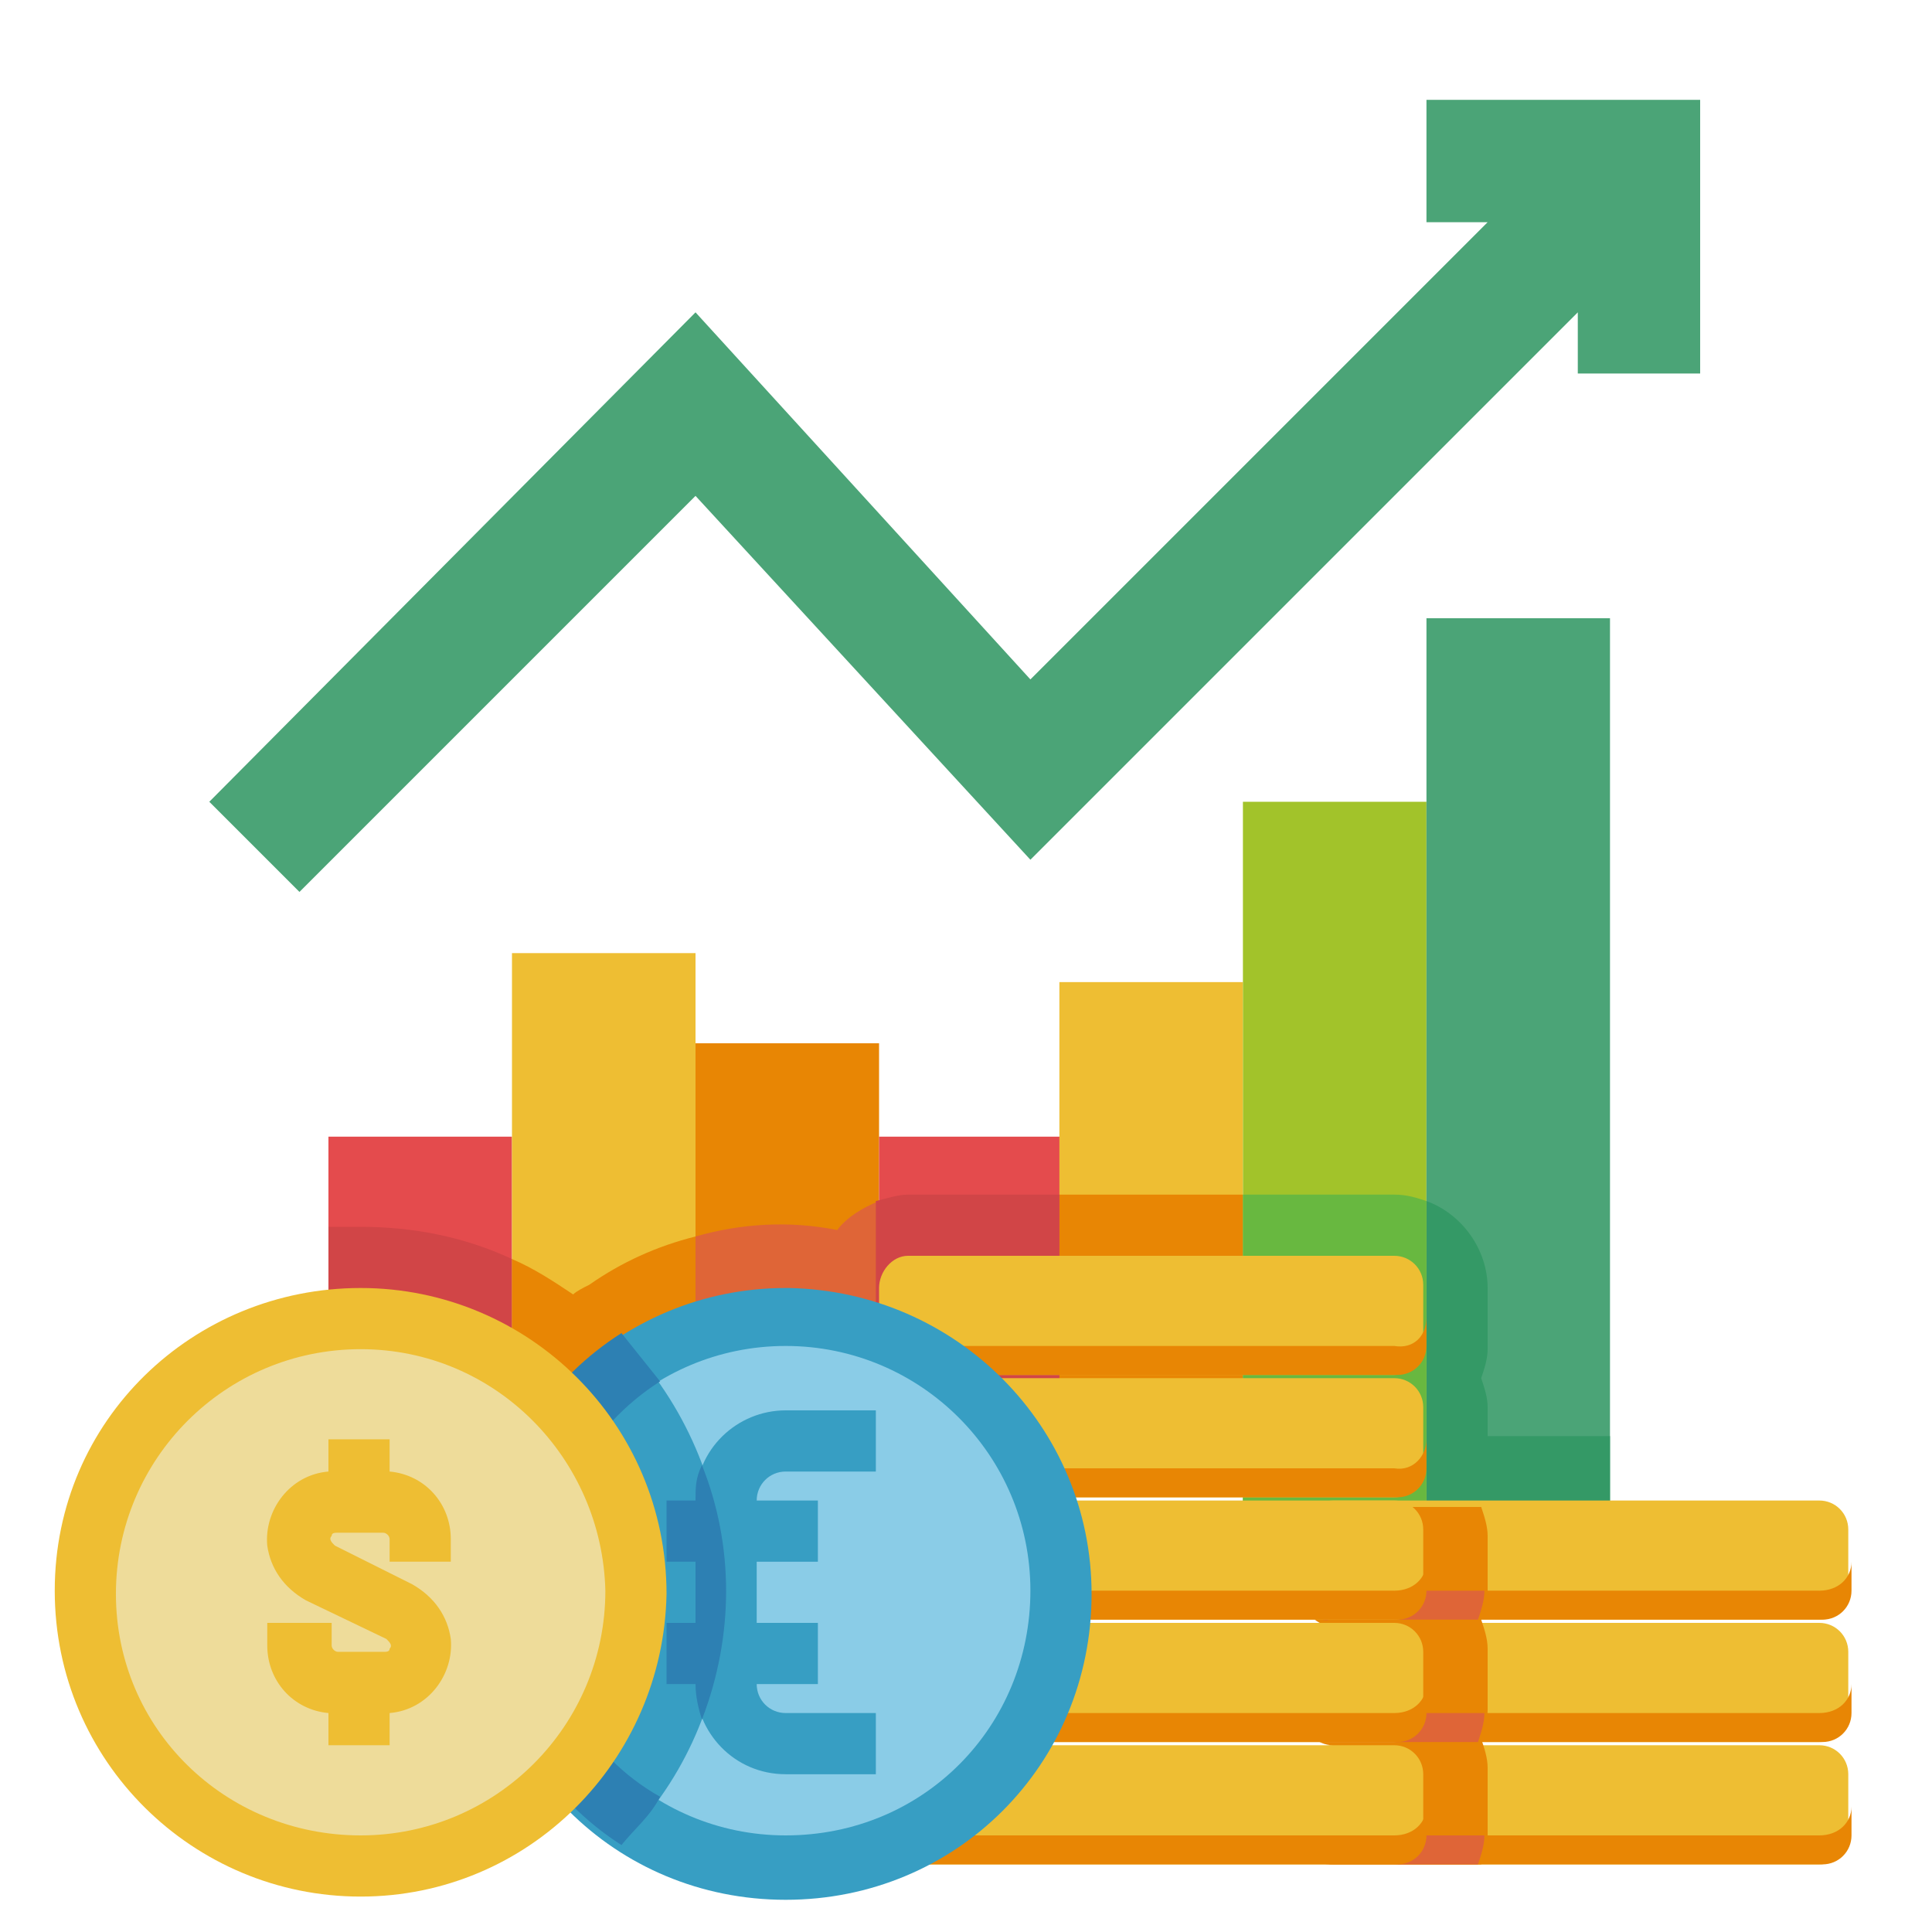 <?xml version="1.0" encoding="utf-8"?>
<!-- Generator: Adobe Illustrator 25.4.1, SVG Export Plug-In . SVG Version: 6.00 Build 0)  -->
<svg version="1.1" id="Layer_1" xmlns="http://www.w3.org/2000/svg" xmlns:xlink="http://www.w3.org/1999/xlink" x="0px" y="0px"
	 width="60px" height="60px" viewBox="0 0 60 60" style="enable-background:new 0 0 60 60;" xml:space="preserve">
<style type="text/css">
	.st0{fill:#E44B4D;}
	.st1{fill:#EEBE33;}
	.st2{fill:#E88604;}
	.st3{fill:#A2C32A;}
	.st4{fill:#4BA477;}
	.st5{fill:#D14547;}
	.st6{fill:#DF6537;}
	.st7{fill:#349966;}
	.st8{fill:#68B840;}
	.st9{fill:#8ACCE7;}
	.st10{fill:#379EC3;}
	.st11{fill:#2D80B3;}
	.st12{fill:#EEDC9A;}
</style>
<g id="Flat">
	<path class="st0" d="M10.2,35.3h5.7v9.5h-5.7V35.3z"/>
	<path class="st1" d="M15.9,29.6h5.7v15.1h-5.7V29.6z"/>
	<path class="st2" d="M21.6,32.4h5.7v12.3h-5.7V32.4z"/>
	<path class="st0" d="M27.3,35.3h5.7v9.5h-5.7V35.3z"/>
	<path class="st1" d="M32.9,30.5h5.7v14.2h-5.7V30.5z"/>
	<path class="st3" d="M38.6,24.9h5.7v22.7h-5.7V24.9z"/>
	<path class="st4" d="M44.3,19.2H50v28.4h-5.7V19.2z"/>
	<path class="st5" d="M11.2,38.1c1.6,0,3.2,0.3,4.7,1v5.6h-5.7v-6.6C10.5,38.1,10.9,38.1,11.2,38.1z"/>
	<path class="st6" d="M27.3,37.3v7.4h-5.7v-6.3c1.4-0.4,2.9-0.5,4.4-0.2C26.3,37.8,26.8,37.5,27.3,37.3z"/>
	<path class="st2" d="M32.9,37.1h5.7v7.6h-5.7V37.1z"/>
	<path class="st7" d="M50,44.7v2.8h-5.7V37.3c1.1,0.4,1.9,1.5,1.9,2.7v1.9c0,0.3-0.1,0.6-0.2,0.9c0.1,0.3,0.2,0.6,0.2,0.9v0.9H50z"
		/>
	<path class="st2" d="M18.3,39.9c1-0.7,2.1-1.2,3.3-1.5v6.3h-5.7v-5.6c0.7,0.3,1.3,0.7,1.9,1.1C17.9,40.1,18.1,40,18.3,39.9z"/>
	<path class="st5" d="M28.2,37.1h4.7v7.6h-5.7v-7.4C27.6,37.2,27.9,37.1,28.2,37.1z"/>
	<path class="st8" d="M44.3,37.3v10.2h-5.7V37.1h4.7C43.7,37.1,44,37.2,44.3,37.3z"/>
	<path class="st4" d="M44.3,3.1v3.8h1.9L32,21.1L21.6,9.7L6.5,24.9l2.8,2.8l12.3-12.3L32,26.7l17-17v1.9h3.8V3.1H44.3z"/>
	<path class="st1" d="M41.4,46.6h15.1c0.5,0,0.9,0.4,0.9,0.9v1.9c0,0.5-0.4,0.9-0.9,0.9H41.4c-0.5,0-0.9-0.4-0.9-0.9v-1.9
		C40.5,47,40.9,46.6,41.4,46.6z"/>
	<path class="st2" d="M57.5,48.5v0.9c0,0.5-0.4,0.9-0.9,0.9c0,0,0,0,0,0H41.4c-0.5,0-0.9-0.4-0.9-0.9c0,0,0,0,0,0v-0.9
		c0,0.5,0.4,0.9,0.9,0.9c0,0,0,0,0,0h15.1C57.1,49.4,57.5,49,57.5,48.5C57.5,48.5,57.5,48.5,57.5,48.5z"/>
	<path class="st1" d="M41.4,50.4h15.1c0.5,0,0.9,0.4,0.9,0.9v1.9c0,0.5-0.4,0.9-0.9,0.9H41.4c-0.5,0-0.9-0.4-0.9-0.9v-1.9
		C40.5,50.8,40.9,50.4,41.4,50.4z"/>
	<path class="st2" d="M57.5,52.3v0.9c0,0.5-0.4,0.9-0.9,0.9c0,0,0,0,0,0H41.4c-0.5,0-0.9-0.4-0.9-0.9c0,0,0,0,0,0v-0.9
		c0,0.5,0.4,0.9,0.9,0.9c0,0,0,0,0,0h15.1C57.1,53.2,57.5,52.8,57.5,52.3C57.5,52.3,57.5,52.3,57.5,52.3z"/>
	<path class="st1" d="M41.4,54.2h15.1c0.5,0,0.9,0.4,0.9,0.9V57c0,0.5-0.4,0.9-0.9,0.9H41.4c-0.5,0-0.9-0.4-0.9-0.9v-1.9
		C40.5,54.6,40.9,54.2,41.4,54.2z"/>
	<path class="st2" d="M57.5,56.1V57c0,0.5-0.4,0.9-0.9,0.9c0,0,0,0,0,0H41.4c-0.5,0-0.9-0.4-0.9-0.9c0,0,0,0,0,0v-0.9
		c0,0.5,0.4,0.9,0.9,0.9c0,0,0,0,0,0h15.1C57.1,57,57.5,56.6,57.5,56.1C57.5,56.1,57.5,56.1,57.5,56.1z"/>
	<path class="st2" d="M46.2,49.4c0,0.3-0.1,0.6-0.2,0.9c0.1,0.3,0.2,0.6,0.2,0.9v1.9c0,0.3-0.1,0.6-0.2,0.9c0.1,0.3,0.2,0.6,0.2,0.9
		V57c0,0.3-0.1,0.6-0.2,0.9h-4.6c-0.5,0-0.9-0.4-0.9-0.9c0,0,0,0,0,0v-1.9c0-0.5,0.4-0.9,0.9-0.9c0,0,0,0,0,0
		c-0.5,0-0.9-0.4-0.9-0.9c0,0,0,0,0,0v-1.9c0-0.5,0.4-0.9,0.9-0.9c0,0,0,0,0,0c-0.5,0-0.9-0.4-0.9-0.9c0,0,0,0,0,0v-1.9
		c0-0.5,0.4-0.9,0.9-0.9c0,0,0,0,0,0H46c0.1,0.3,0.2,0.6,0.2,0.9V49.4z"/>
	<g>
		<path class="st6" d="M41.4,57h4.7c0,0.3-0.1,0.6-0.2,0.9h-4.6c-0.5,0-0.9-0.4-0.9-0.9c0,0,0,0,0,0v-0.9C40.5,56.6,40.9,57,41.4,57
			C41.4,57,41.4,57,41.4,57z"/>
		<path class="st6" d="M41.4,53.2h4.7c0,0.3-0.1,0.6-0.2,0.9h-4.6c-0.5,0-0.9-0.4-0.9-0.9c0,0,0,0,0,0v-0.9
			C40.5,52.8,40.9,53.2,41.4,53.2C41.4,53.2,41.4,53.2,41.4,53.2z"/>
		<path class="st6" d="M40.5,49.4v-0.9c0,0.5,0.4,0.9,0.9,0.9c0,0,0,0,0,0h4.7c0,0.3-0.1,0.6-0.2,0.9h-4.6
			C40.9,50.4,40.5,50,40.5,49.4C40.5,49.4,40.5,49.4,40.5,49.4z"/>
	</g>
	<path class="st1" d="M28.2,39h15.1c0.5,0,0.9,0.4,0.9,0.9v1.9c0,0.5-0.4,0.9-0.9,0.9H28.2c-0.5,0-0.9-0.4-0.9-0.9V40
		C27.3,39.5,27.7,39,28.2,39z"/>
	<path class="st2" d="M44.3,40.9v0.9c0,0.5-0.4,0.9-0.9,0.9c0,0,0,0,0,0H28.2c-0.5,0-0.9-0.4-0.9-0.9c0,0,0,0,0,0v-0.9
		c0,0.5,0.4,0.9,0.9,0.9c0,0,0,0,0,0h15.1C43.9,41.9,44.3,41.5,44.3,40.9C44.3,40.9,44.3,40.9,44.3,40.9z"/>
	<path class="st1" d="M28.2,42.8h15.1c0.5,0,0.9,0.4,0.9,0.9v1.9c0,0.5-0.4,0.9-0.9,0.9H28.2c-0.5,0-0.9-0.4-0.9-0.9v-1.9
		C27.3,43.2,27.7,42.8,28.2,42.8z"/>
	<path class="st2" d="M44.3,44.7v0.9c0,0.5-0.4,0.9-0.9,0.9c0,0,0,0,0,0H28.2c-0.5,0-0.9-0.4-0.9-0.9c0,0,0,0,0,0v-0.9
		c0,0.5,0.4,0.9,0.9,0.9c0,0,0,0,0,0h15.1C43.9,45.7,44.3,45.2,44.3,44.7C44.3,44.7,44.3,44.7,44.3,44.7z"/>
	<path class="st1" d="M28.2,46.6h15.1c0.5,0,0.9,0.4,0.9,0.9v1.9c0,0.5-0.4,0.9-0.9,0.9H28.2c-0.5,0-0.9-0.4-0.9-0.9v-1.9
		C27.3,47,27.7,46.6,28.2,46.6z"/>
	<path class="st2" d="M44.3,48.5v0.9c0,0.5-0.4,0.9-0.9,0.9c0,0,0,0,0,0H28.2c-0.5,0-0.9-0.4-0.9-0.9c0,0,0,0,0,0v-0.9
		c0,0.5,0.4,0.9,0.9,0.9c0,0,0,0,0,0h15.1C43.9,49.4,44.3,49,44.3,48.5C44.3,48.5,44.3,48.5,44.3,48.5z"/>
	<path class="st1" d="M28.2,50.4h15.1c0.5,0,0.9,0.4,0.9,0.9v1.9c0,0.5-0.4,0.9-0.9,0.9H28.2c-0.5,0-0.9-0.4-0.9-0.9v-1.9
		C27.3,50.8,27.7,50.4,28.2,50.4z"/>
	<path class="st2" d="M44.3,52.3v0.9c0,0.5-0.4,0.9-0.9,0.9c0,0,0,0,0,0H28.2c-0.5,0-0.9-0.4-0.9-0.9c0,0,0,0,0,0v-0.9
		c0,0.5,0.4,0.9,0.9,0.9c0,0,0,0,0,0h15.1C43.9,53.2,44.3,52.8,44.3,52.3C44.3,52.3,44.3,52.3,44.3,52.3z"/>
	<path class="st1" d="M28.2,54.2h15.1c0.5,0,0.9,0.4,0.9,0.9V57c0,0.5-0.4,0.9-0.9,0.9H28.2c-0.5,0-0.9-0.4-0.9-0.9v-1.9
		C27.3,54.6,27.7,54.2,28.2,54.2z"/>
	<path class="st2" d="M44.3,56.1V57c0,0.5-0.4,0.9-0.9,0.9c0,0,0,0,0,0H28.2c-0.5,0-0.9-0.4-0.9-0.9c0,0,0,0,0,0v-0.9
		c0,0.5,0.4,0.9,0.9,0.9c0,0,0,0,0,0h15.1C43.9,57,44.3,56.6,44.3,56.1C44.3,56.1,44.3,56.1,44.3,56.1z"/>
	<path class="st9" d="M32.9,49.4c0,4.7-3.8,8.5-8.5,8.5c-4.7,0-8.5-3.8-8.5-8.5c0-4.7,3.8-8.5,8.5-8.5c0,0,0,0,0,0
		C29.1,40.9,32.9,44.7,32.9,49.4z"/>
	<path class="st10" d="M19.9,42.2c-4,2.5-5.2,7.7-2.7,11.7c0.7,1.1,1.6,2,2.7,2.7C23.4,52.5,23.4,46.4,19.9,42.2z"/>
	<path class="st10" d="M24.4,40c-5.2,0-9.5,4.2-9.5,9.5s4.2,9.5,9.5,9.5s9.5-4.2,9.5-9.5c0-5.2-4.2-9.4-9.4-9.5
		C24.5,40,24.5,40,24.4,40z M24.4,57c-4.2,0-7.6-3.4-7.6-7.6s3.4-7.6,7.6-7.6s7.6,3.4,7.6,7.6C32,53.6,28.7,57,24.4,57
		C24.5,57,24.4,57,24.4,57z"/>
	<path class="st11" d="M16.9,49.4c0-2.6,1.4-5.1,3.6-6.5c-0.4-0.5-0.8-1-1.2-1.5c-4.4,2.8-5.6,8.7-2.8,13.1c0.7,1.1,1.7,2.1,2.8,2.8
		c0.4-0.5,0.9-0.9,1.2-1.5C18.2,54.5,16.9,52.1,16.9,49.4z"/>
	<path class="st10" d="M23.5,46.6h1.9v1.9h-1.9v1.9h1.9v1.9h-1.9c0,0.5,0.4,0.9,0.9,0.9h2.8v1.9h-2.8c-1.6,0-2.8-1.3-2.8-2.8
		c0,0,0,0,0,0h-0.9v-1.9h0.9v-1.9h-0.9v-1.9h0.9c0-1.6,1.3-2.8,2.8-2.8c0,0,0,0,0,0h2.8v1.9h-2.8C23.9,45.7,23.5,46.1,23.5,46.6z"/>
	<path class="st11" d="M21.8,45.5c-0.2,0.4-0.2,0.7-0.2,1.1h-0.9v1.9h0.9v1.9h-0.9v1.9h0.9c0,0.4,0.1,0.8,0.2,1.1
		C22.8,50.8,22.8,48,21.8,45.5z"/>
	<circle class="st12" cx="11.2" cy="49.4" r="8.5"/>
	<path class="st1" d="M11.2,58.9c-5.2,0-9.5-4.2-9.5-9.5S6,40,11.2,40s9.5,4.2,9.5,9.5C20.6,54.7,16.4,58.9,11.2,58.9z M11.2,41.9
		c-4.2,0-7.6,3.4-7.6,7.6S7,57,11.2,57s7.6-3.4,7.6-7.6C18.7,45.3,15.4,41.9,11.2,41.9z"/>
	<path class="st1" d="M14,48.5v-0.7c0-1.1-0.8-2-1.9-2.1v-1h-1.9v1c-1.2,0.1-2,1.2-1.9,2.3c0.1,0.7,0.5,1.3,1.2,1.7l2.5,1.2
		c0.1,0.1,0.2,0.2,0.1,0.3c0,0.1-0.1,0.1-0.2,0.1h-1.4c-0.1,0-0.2-0.1-0.2-0.2v-0.7H8.3v0.7c0,1.1,0.8,2,1.9,2.1v1h1.9v-1
		c1.2-0.1,2-1.2,1.9-2.3c-0.1-0.7-0.5-1.3-1.2-1.7L10.4,48c-0.1-0.1-0.2-0.2-0.1-0.3c0-0.1,0.1-0.1,0.2-0.1h1.4
		c0.1,0,0.2,0.1,0.2,0.2v0.7H14z"/>
</g>
</svg>

